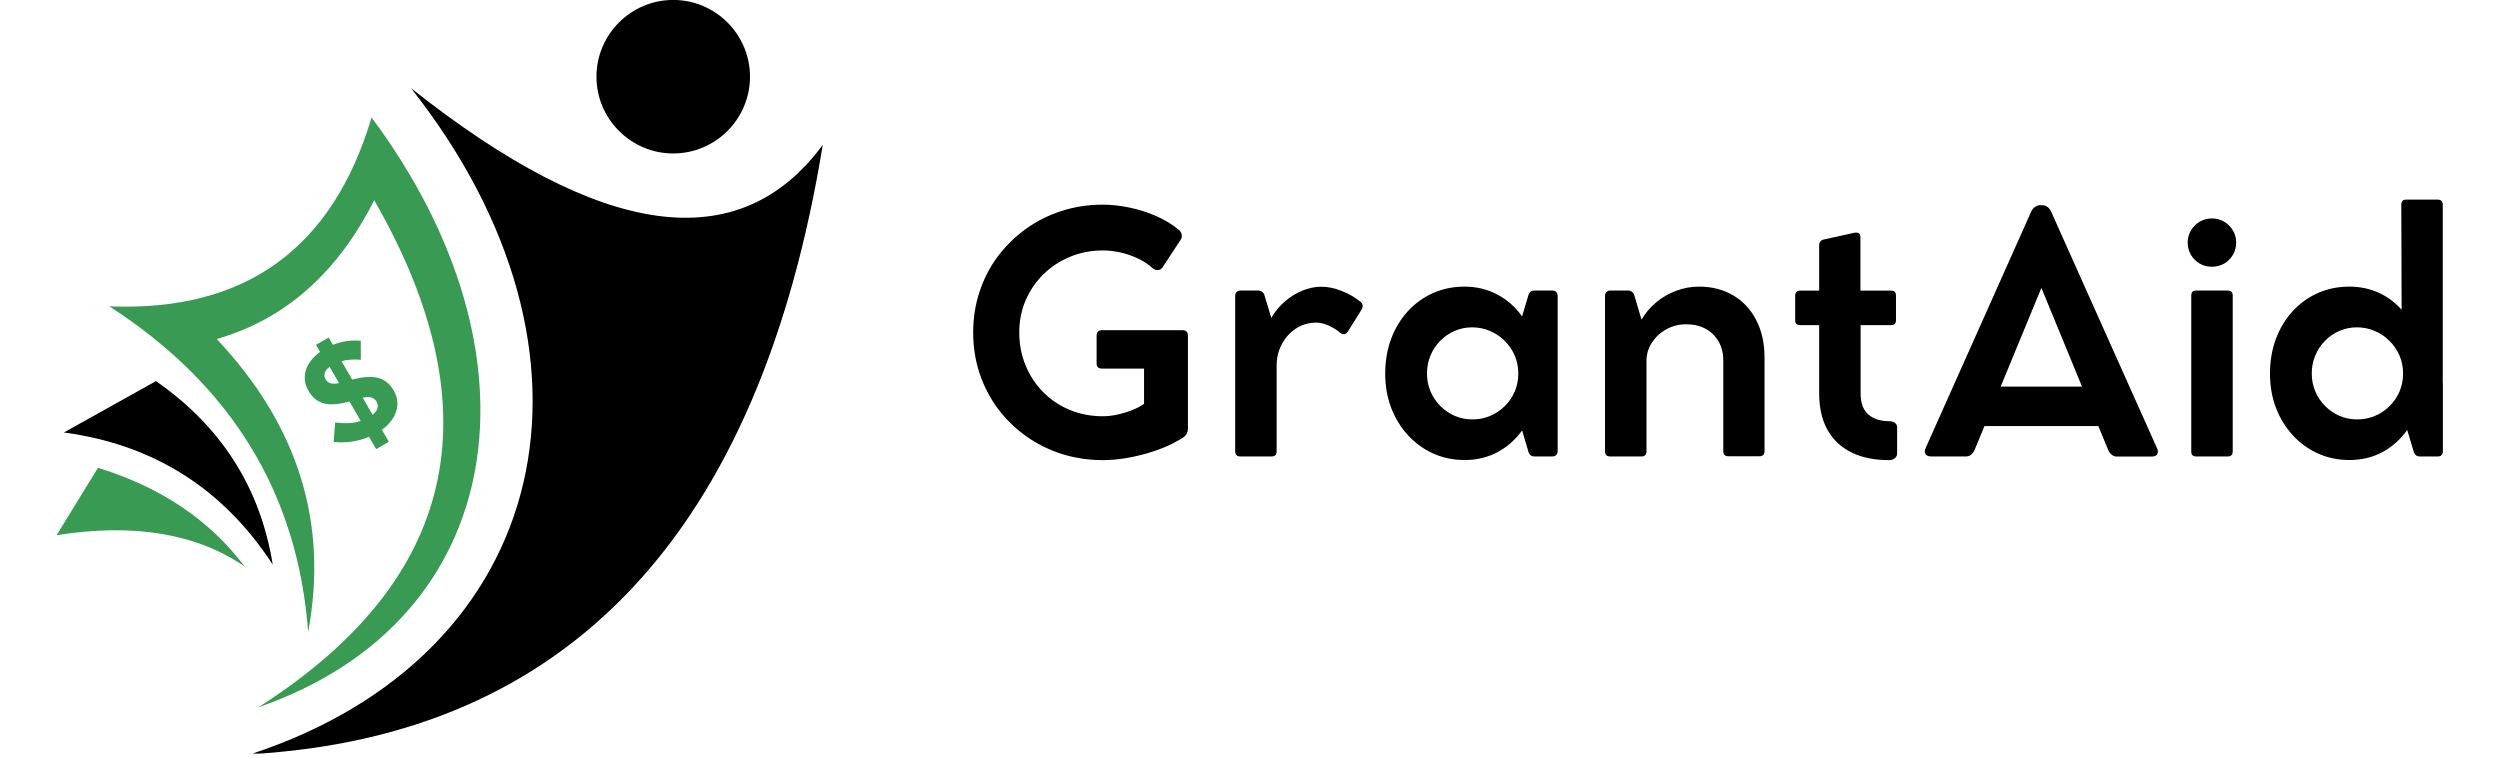 <svg xmlns="http://www.w3.org/2000/svg" xmlns:xlink="http://www.w3.org/1999/xlink" width="495" zoomAndPan="magnify" viewBox="0 0 371.25 112.5" height="150" preserveAspectRatio="xMidYMid meet" version="1.2"><defs><clipPath id="8e19757047"><path d="M 8 0 L 367 0 L 367 112.004 L 8 112.004 Z M 8 0 "/></clipPath><clipPath id="b45db7558f"><path d="M 134 28 L 358.98 28 L 358.98 79 L 134 79 Z M 134 28 "/></clipPath><clipPath id="c9eebb79c7"><rect x="0" width="225" y="0" height="51"/></clipPath><clipPath id="123698712d"><path d="M 0.355 69 L 29 69 L 29 85 L 0.355 85 Z M 0.355 69 "/></clipPath><clipPath id="ff2bfa7721"><path d="M 29 13 L 114.535 13 L 114.535 111.914 L 29 111.914 Z M 29 13 "/></clipPath><clipPath id="7e963a418c"><rect x="0" width="359" y="0" height="113"/></clipPath></defs><g id="6f88be431c"><g clip-rule="nonzero" clip-path="url(#8e19757047)"><g transform="matrix(1,0,0,1,8,0)"><g clip-path="url(#7e963a418c)"><g clip-rule="nonzero" clip-path="url(#b45db7558f)"><g transform="matrix(1,0,0,1,134,28)"><g id="ddfb617a78" clip-path="url(#c9eebb79c7)"><g style="fill:#000000;fill-opacity:1;"><g transform="translate(0.33, 39.751)"><path style="stroke:none" d="M 33.281 -18.719 C 33.812 -18.719 34.078 -18.445 34.078 -17.906 L 34.078 -4.062 C 34.078 -3.852 34.023 -3.633 33.922 -3.406 C 33.816 -3.188 33.676 -3.008 33.5 -2.875 C 32.789 -2.395 31.961 -1.941 31.016 -1.516 C 30.066 -1.098 29.051 -0.734 27.969 -0.422 C 26.895 -0.109 25.801 0.133 24.688 0.312 C 23.57 0.488 22.5 0.578 21.469 0.578 C 19.312 0.578 17.266 0.27 15.328 -0.344 C 13.391 -0.969 11.617 -1.852 10.016 -3 C 8.41 -4.145 7.02 -5.504 5.844 -7.078 C 4.676 -8.66 3.773 -10.398 3.141 -12.297 C 2.504 -14.203 2.188 -16.234 2.188 -18.391 C 2.188 -20.516 2.504 -22.535 3.141 -24.453 C 3.773 -26.367 4.676 -28.109 5.844 -29.672 C 7.02 -31.234 8.406 -32.594 10 -33.75 C 11.602 -34.906 13.375 -35.797 15.312 -36.422 C 17.25 -37.047 19.289 -37.359 21.438 -37.359 C 22.676 -37.359 23.977 -37.219 25.344 -36.938 C 26.707 -36.664 28.031 -36.25 29.312 -35.688 C 30.602 -35.133 31.75 -34.438 32.75 -33.594 C 32.977 -33.406 33.113 -33.164 33.156 -32.875 C 33.207 -32.594 33.148 -32.344 32.984 -32.125 L 30.328 -28.078 C 30.148 -27.816 29.922 -27.672 29.641 -27.641 C 29.359 -27.617 29.094 -27.711 28.844 -27.922 C 28.125 -28.555 27.332 -29.066 26.469 -29.453 C 25.613 -29.836 24.754 -30.117 23.891 -30.297 C 23.023 -30.473 22.219 -30.562 21.469 -30.562 C 19.719 -30.562 18.094 -30.25 16.594 -29.625 C 15.094 -29.008 13.773 -28.148 12.641 -27.047 C 11.516 -25.941 10.629 -24.648 9.984 -23.172 C 9.348 -21.691 9.031 -20.098 9.031 -18.391 C 9.031 -16.66 9.336 -15.039 9.953 -13.531 C 10.566 -12.031 11.426 -10.711 12.531 -9.578 C 13.633 -8.441 14.945 -7.551 16.469 -6.906 C 17.988 -6.258 19.656 -5.938 21.469 -5.938 C 22.094 -5.938 22.785 -6.016 23.547 -6.172 C 24.305 -6.336 25.047 -6.562 25.766 -6.844 C 26.484 -7.125 27.082 -7.438 27.562 -7.781 L 27.562 -13.016 L 21.297 -13.016 C 20.773 -13.016 20.516 -13.281 20.516 -13.812 L 20.516 -17.906 C 20.516 -18.445 20.773 -18.719 21.297 -18.719 Z M 33.281 -18.719 "/></g></g><g style="fill:#000000;fill-opacity:1;"><g transform="translate(38.206, 39.751)"><path style="stroke:none" d="M 21.875 -22.891 C 22.02 -22.773 22.109 -22.613 22.141 -22.406 C 22.172 -22.195 22.113 -21.977 21.969 -21.75 L 19.984 -18.562 C 19.816 -18.312 19.633 -18.164 19.438 -18.125 C 19.238 -18.094 19.039 -18.156 18.844 -18.312 C 18.289 -18.781 17.691 -19.148 17.047 -19.422 C 16.398 -19.703 15.805 -19.844 15.266 -19.844 C 14.148 -19.844 13.145 -19.551 12.25 -18.969 C 11.363 -18.383 10.66 -17.609 10.141 -16.641 C 9.629 -15.672 9.375 -14.613 9.375 -13.469 L 9.375 -0.734 C 9.375 -0.223 9.125 0.031 8.625 0.031 L 3.969 0.031 C 3.469 0.031 3.219 -0.223 3.219 -0.734 L 3.219 -23.812 C 3.219 -24.051 3.289 -24.242 3.438 -24.391 C 3.582 -24.535 3.77 -24.609 4 -24.609 L 6.688 -24.609 C 6.875 -24.609 7.035 -24.555 7.172 -24.453 C 7.316 -24.359 7.43 -24.234 7.516 -24.078 L 8.578 -20.547 C 9.109 -21.461 9.77 -22.266 10.562 -22.953 C 11.352 -23.648 12.219 -24.191 13.156 -24.578 C 14.094 -24.973 15.047 -25.172 16.016 -25.172 C 16.984 -25.172 17.988 -24.961 19.031 -24.547 C 20.082 -24.141 21.031 -23.586 21.875 -22.891 Z M 21.875 -22.891 "/></g></g><g style="fill:#000000;fill-opacity:1;"><g transform="translate(61.985, 39.751)"><path style="stroke:none" d="M 26.547 -24.609 C 26.773 -24.609 26.961 -24.535 27.109 -24.391 C 27.254 -24.242 27.328 -24.051 27.328 -23.812 L 27.328 -0.75 C 27.328 -0.52 27.254 -0.332 27.109 -0.188 C 26.961 -0.039 26.773 0.031 26.547 0.031 L 23.859 0.031 C 23.473 0.031 23.195 -0.148 23.031 -0.516 L 22.047 -3.828 C 21.055 -2.453 19.832 -1.375 18.375 -0.594 C 16.914 0.176 15.297 0.562 13.516 0.562 C 11.836 0.562 10.281 0.238 8.844 -0.406 C 7.414 -1.051 6.172 -1.953 5.109 -3.109 C 4.047 -4.266 3.211 -5.617 2.609 -7.172 C 2.016 -8.734 1.719 -10.426 1.719 -12.25 C 1.719 -14.125 2.008 -15.848 2.594 -17.422 C 3.188 -19.004 4.016 -20.375 5.078 -21.531 C 6.148 -22.695 7.398 -23.598 8.828 -24.234 C 10.254 -24.867 11.812 -25.188 13.5 -25.188 C 15.27 -25.188 16.891 -24.797 18.359 -24.016 C 19.828 -23.242 21.055 -22.16 22.047 -20.766 L 23.031 -24.078 C 23.195 -24.43 23.473 -24.609 23.859 -24.609 Z M 14.656 -5.469 C 15.594 -5.469 16.473 -5.641 17.297 -5.984 C 18.117 -6.336 18.844 -6.82 19.469 -7.438 C 20.102 -8.062 20.598 -8.785 20.953 -9.609 C 21.305 -10.441 21.484 -11.332 21.484 -12.281 C 21.484 -13.25 21.301 -14.148 20.938 -14.984 C 20.57 -15.816 20.07 -16.539 19.438 -17.156 C 18.812 -17.781 18.086 -18.266 17.266 -18.609 C 16.441 -18.961 15.562 -19.141 14.625 -19.141 C 13.707 -19.141 12.844 -18.961 12.031 -18.609 C 11.227 -18.266 10.52 -17.781 9.906 -17.156 C 9.289 -16.539 8.805 -15.816 8.453 -14.984 C 8.098 -14.148 7.922 -13.25 7.922 -12.281 C 7.922 -11.332 8.098 -10.441 8.453 -9.609 C 8.805 -8.785 9.297 -8.062 9.922 -7.438 C 10.547 -6.82 11.258 -6.336 12.062 -5.984 C 12.875 -5.641 13.738 -5.469 14.656 -5.469 Z M 14.656 -5.469 "/></g></g><g style="fill:#000000;fill-opacity:1;"><g transform="translate(93.127, 39.751)"><path style="stroke:none" d="M 17.172 -25.188 C 19.078 -25.188 20.758 -24.758 22.219 -23.906 C 23.688 -23.051 24.832 -21.832 25.656 -20.25 C 26.488 -18.664 26.906 -16.785 26.906 -14.609 L 26.906 -0.75 C 26.906 -0.25 26.656 0 26.156 0 L 21.531 0 C 21.031 0 20.781 -0.25 20.781 -0.75 L 20.781 -14.25 C 20.781 -15.289 20.551 -16.211 20.094 -17.016 C 19.645 -17.816 19.008 -18.445 18.188 -18.906 C 17.363 -19.363 16.395 -19.594 15.281 -19.594 C 14.195 -19.594 13.207 -19.344 12.312 -18.844 C 11.414 -18.344 10.703 -17.68 10.172 -16.859 C 9.641 -16.035 9.375 -15.129 9.375 -14.141 L 9.375 -0.734 C 9.375 -0.223 9.125 0.031 8.625 0.031 L 3.969 0.031 C 3.469 0.031 3.219 -0.223 3.219 -0.734 L 3.219 -23.812 C 3.219 -24.051 3.289 -24.242 3.438 -24.391 C 3.582 -24.535 3.77 -24.609 4 -24.609 L 6.688 -24.609 C 6.875 -24.609 7.035 -24.555 7.172 -24.453 C 7.316 -24.359 7.43 -24.234 7.516 -24.078 L 8.641 -20.281 C 9.18 -21.227 9.891 -22.07 10.766 -22.812 C 11.648 -23.562 12.645 -24.145 13.75 -24.562 C 14.852 -24.977 15.992 -25.188 17.172 -25.188 Z M 17.172 -25.188 "/></g></g><g style="fill:#000000;fill-opacity:1;"><g transform="translate(123.615, 39.751)"><path style="stroke:none" d="M 14.969 -5.203 C 15.289 -5.203 15.562 -5.117 15.781 -4.953 C 16 -4.785 16.109 -4.562 16.109 -4.281 L 16.109 -0.406 C 16.109 -0.113 15.992 0.117 15.766 0.297 C 15.547 0.484 15.254 0.578 14.891 0.578 C 12.742 0.578 10.898 0.203 9.359 -0.547 C 7.816 -1.297 6.625 -2.41 5.781 -3.891 C 4.945 -5.367 4.531 -7.195 4.531 -9.375 L 4.531 -19.469 L 1.703 -19.469 C 1.211 -19.469 0.969 -19.711 0.969 -20.203 L 0.969 -23.828 C 0.969 -24.336 1.211 -24.594 1.703 -24.594 L 4.531 -24.594 L 4.531 -31.328 C 4.531 -31.773 4.738 -32.055 5.156 -32.172 L 9.781 -33.188 C 10.363 -33.281 10.656 -33.062 10.656 -32.531 L 10.656 -24.594 L 15.234 -24.594 C 15.703 -24.594 15.938 -24.348 15.938 -23.859 L 15.938 -20.203 C 15.938 -19.711 15.703 -19.469 15.234 -19.469 L 10.688 -19.469 L 10.688 -9.281 C 10.688 -7.906 11.066 -6.879 11.828 -6.203 C 12.598 -5.535 13.645 -5.203 14.969 -5.203 Z M 14.969 -5.203 "/></g></g><g style="fill:#000000;fill-opacity:1;"><g transform="translate(142.694, 39.751)"><path style="stroke:none" d="M 35.625 -1.188 C 35.789 -0.832 35.801 -0.535 35.656 -0.297 C 35.508 -0.066 35.234 0.047 34.828 0.047 L 29.625 0.047 C 29.352 0.047 29.109 -0.047 28.891 -0.234 C 28.672 -0.422 28.504 -0.641 28.391 -0.891 L 26.906 -4.484 L 10 -4.484 L 8.531 -0.922 C 8.414 -0.66 8.254 -0.438 8.047 -0.25 C 7.836 -0.062 7.578 0.031 7.266 0.031 L 2.078 0.031 C 1.68 0.031 1.406 -0.082 1.25 -0.312 C 1.094 -0.539 1.098 -0.844 1.266 -1.219 L 16.938 -36.328 C 17.062 -36.617 17.25 -36.848 17.5 -37.016 C 17.75 -37.191 18.004 -37.281 18.266 -37.281 L 18.578 -37.281 C 18.867 -37.281 19.129 -37.191 19.359 -37.016 C 19.598 -36.836 19.781 -36.602 19.906 -36.312 Z M 12.406 -10.344 L 24.484 -10.344 L 18.453 -25 Z M 12.406 -10.344 "/></g></g><g style="fill:#000000;fill-opacity:1;"><g transform="translate(180.183, 39.751)"><path style="stroke:none" d="M 6.281 -28.141 C 5.613 -28.141 5.008 -28.297 4.469 -28.609 C 3.926 -28.93 3.492 -29.363 3.172 -29.906 C 2.848 -30.457 2.688 -31.066 2.688 -31.734 C 2.688 -32.391 2.848 -32.988 3.172 -33.531 C 3.492 -34.07 3.926 -34.504 4.469 -34.828 C 5.008 -35.148 5.613 -35.312 6.281 -35.312 C 6.957 -35.312 7.566 -35.148 8.109 -34.828 C 8.648 -34.504 9.082 -34.07 9.406 -33.531 C 9.727 -32.988 9.891 -32.391 9.891 -31.734 C 9.891 -31.066 9.727 -30.457 9.406 -29.906 C 9.082 -29.363 8.648 -28.93 8.109 -28.609 C 7.566 -28.297 6.957 -28.141 6.281 -28.141 Z M 8.625 -24.609 C 9.125 -24.609 9.375 -24.359 9.375 -23.859 L 9.375 -0.703 C 9.375 -0.211 9.125 0.031 8.625 0.031 L 3.953 0.031 C 3.461 0.031 3.219 -0.211 3.219 -0.703 L 3.219 -23.859 C 3.219 -24.359 3.461 -24.609 3.953 -24.609 Z M 8.625 -24.609 "/></g></g><g style="fill:#000000;fill-opacity:1;"><g transform="translate(193.375, 39.751)"><path style="stroke:none" d="M 27.375 -10.906 L 27.391 -10.922 L 27.391 -0.781 C 27.391 -0.238 27.133 0.031 26.625 0.031 L 23.938 0.031 C 23.738 0.031 23.57 -0.016 23.438 -0.109 C 23.301 -0.211 23.191 -0.348 23.109 -0.516 L 22.094 -3.906 C 21.102 -2.5 19.875 -1.398 18.406 -0.609 C 16.938 0.172 15.305 0.562 13.516 0.562 C 11.836 0.562 10.281 0.238 8.844 -0.406 C 7.414 -1.051 6.172 -1.953 5.109 -3.109 C 4.047 -4.266 3.211 -5.617 2.609 -7.172 C 2.016 -8.734 1.719 -10.426 1.719 -12.25 C 1.719 -14.125 2.008 -15.848 2.594 -17.422 C 3.188 -19.004 4.016 -20.375 5.078 -21.531 C 6.148 -22.695 7.398 -23.598 8.828 -24.234 C 10.254 -24.867 11.812 -25.188 13.5 -25.188 C 15.062 -25.188 16.504 -24.891 17.828 -24.297 C 19.148 -23.703 20.297 -22.852 21.266 -21.75 L 21.219 -37.359 C 21.219 -37.859 21.461 -38.109 21.953 -38.109 L 26.594 -38.109 C 27.113 -38.109 27.375 -37.859 27.375 -37.359 Z M 14.656 -5.469 C 15.594 -5.469 16.473 -5.641 17.297 -5.984 C 18.117 -6.336 18.844 -6.82 19.469 -7.438 C 20.102 -8.062 20.598 -8.785 20.953 -9.609 C 21.305 -10.441 21.484 -11.332 21.484 -12.281 C 21.484 -13.25 21.301 -14.148 20.938 -14.984 C 20.57 -15.816 20.07 -16.539 19.438 -17.156 C 18.812 -17.781 18.086 -18.266 17.266 -18.609 C 16.441 -18.961 15.562 -19.141 14.625 -19.141 C 13.707 -19.141 12.844 -18.961 12.031 -18.609 C 11.227 -18.266 10.52 -17.781 9.906 -17.156 C 9.289 -16.539 8.805 -15.816 8.453 -14.984 C 8.098 -14.148 7.922 -13.25 7.922 -12.281 C 7.922 -11.332 8.098 -10.441 8.453 -9.609 C 8.805 -8.785 9.297 -8.062 9.922 -7.438 C 10.547 -6.82 11.258 -6.336 12.062 -5.984 C 12.875 -5.641 13.738 -5.469 14.656 -5.469 Z M 14.656 -5.469 "/></g></g></g></g></g><g clip-rule="nonzero" clip-path="url(#123698712d)"><path style=" stroke:none;fill-rule:evenodd;fill:#399b53;fill-opacity:1;" d="M 6.547 69.469 L 0.402 79.477 C 11.855 77.664 21.176 79.215 28.344 84.137 C 23.137 77.219 15.867 72.328 6.539 69.469 Z M 6.547 69.469 "/></g><path style=" stroke:none;fill-rule:evenodd;fill:#000000;fill-opacity:1;" d="M 1.488 64.223 C 14.809 66.016 25.152 72.559 32.504 83.848 C 30.664 72.449 24.891 63.367 15.16 56.594 Z M 1.488 64.223 "/><path style=" stroke:none;fill-rule:evenodd;fill:#399b53;fill-opacity:1;" d="M 8.227 45.488 C 26.395 57.203 36.234 73.332 37.758 93.848 C 40.793 77.664 36.262 63.164 24.184 50.344 C 34.305 47.438 42.102 40.57 47.57 29.734 C 65.609 61.148 59.863 86.254 30.332 105.051 C 67.734 92.094 73.352 52.582 47.18 17.445 C 41.352 36.969 28.371 46.316 8.234 45.488 Z M 8.227 45.488 "/><g clip-rule="nonzero" clip-path="url(#ff2bfa7721)"><path style=" stroke:none;fill-rule:evenodd;fill:#000000;fill-opacity:1;" d="M 53.027 13.09 C 84.184 52.516 74.277 97.18 29.246 111.996 C 76.461 109.266 104.766 79.105 114.18 21.512 C 101.758 38.352 81.371 35.547 53.027 13.09 Z M 53.027 13.09 "/></g><path style=" stroke:none;fill-rule:evenodd;fill:#000000;fill-opacity:1;" d="M 91.973 22.789 C 98.25 22.789 103.375 17.676 103.375 11.391 C 103.375 5.113 98.258 -0.008 91.973 -0.008 C 85.699 -0.008 80.574 5.105 80.574 11.391 C 80.574 17.668 85.699 22.789 91.973 22.789 Z M 91.973 22.789 "/><path style=" stroke:none;fill-rule:evenodd;fill:#399b53;fill-opacity:1;" d="M 47.922 59.676 C 48.293 60.324 48.098 60.965 47.32 61.586 L 45.863 59.051 C 46.457 58.949 46.91 58.949 47.207 59.043 C 47.504 59.145 47.746 59.348 47.934 59.664 Z M 42.344 56.898 C 41.742 57 41.305 57 41.016 56.898 C 40.727 56.789 40.504 56.602 40.348 56.324 C 40.18 56.035 40.133 55.73 40.219 55.414 C 40.301 55.098 40.535 54.781 40.941 54.465 L 42.352 56.906 Z M 50.484 58.012 C 49.902 57 49.121 56.371 48.145 56.117 C 47.172 55.867 45.891 55.953 44.301 56.371 L 42.723 53.641 C 43.16 53.512 43.625 53.438 44.109 53.406 C 44.59 53.379 45.082 53.379 45.582 53.418 L 45.574 50.605 C 44.879 50.539 44.191 50.559 43.512 50.652 C 42.836 50.742 42.148 50.93 41.434 51.207 L 40.812 50.121 L 38.926 51.207 L 39.531 52.258 C 39 52.648 38.555 53.062 38.195 53.527 C 37.832 53.984 37.57 54.465 37.422 54.969 C 37.266 55.469 37.219 55.969 37.273 56.488 C 37.332 57 37.508 57.512 37.797 58.023 C 38.102 58.551 38.453 58.969 38.844 59.285 C 39.242 59.59 39.688 59.805 40.18 59.926 C 40.672 60.047 41.23 60.074 41.844 60.008 C 42.457 59.953 43.141 59.824 43.902 59.629 L 45.566 62.504 C 44.961 62.711 44.359 62.82 43.746 62.84 C 43.141 62.859 42.484 62.832 41.77 62.738 L 41.547 65.617 C 42.41 65.727 43.301 65.719 44.191 65.586 C 45.09 65.457 45.965 65.227 46.801 64.863 L 47.859 66.691 L 49.742 65.605 L 48.711 63.816 C 49.262 63.426 49.707 62.988 50.066 62.523 C 50.43 62.059 50.68 61.578 50.84 61.074 C 50.996 60.574 51.043 60.074 50.996 59.555 C 50.949 59.035 50.773 58.523 50.484 58.023 Z M 50.484 58.012 "/></g></g></g></g></svg>